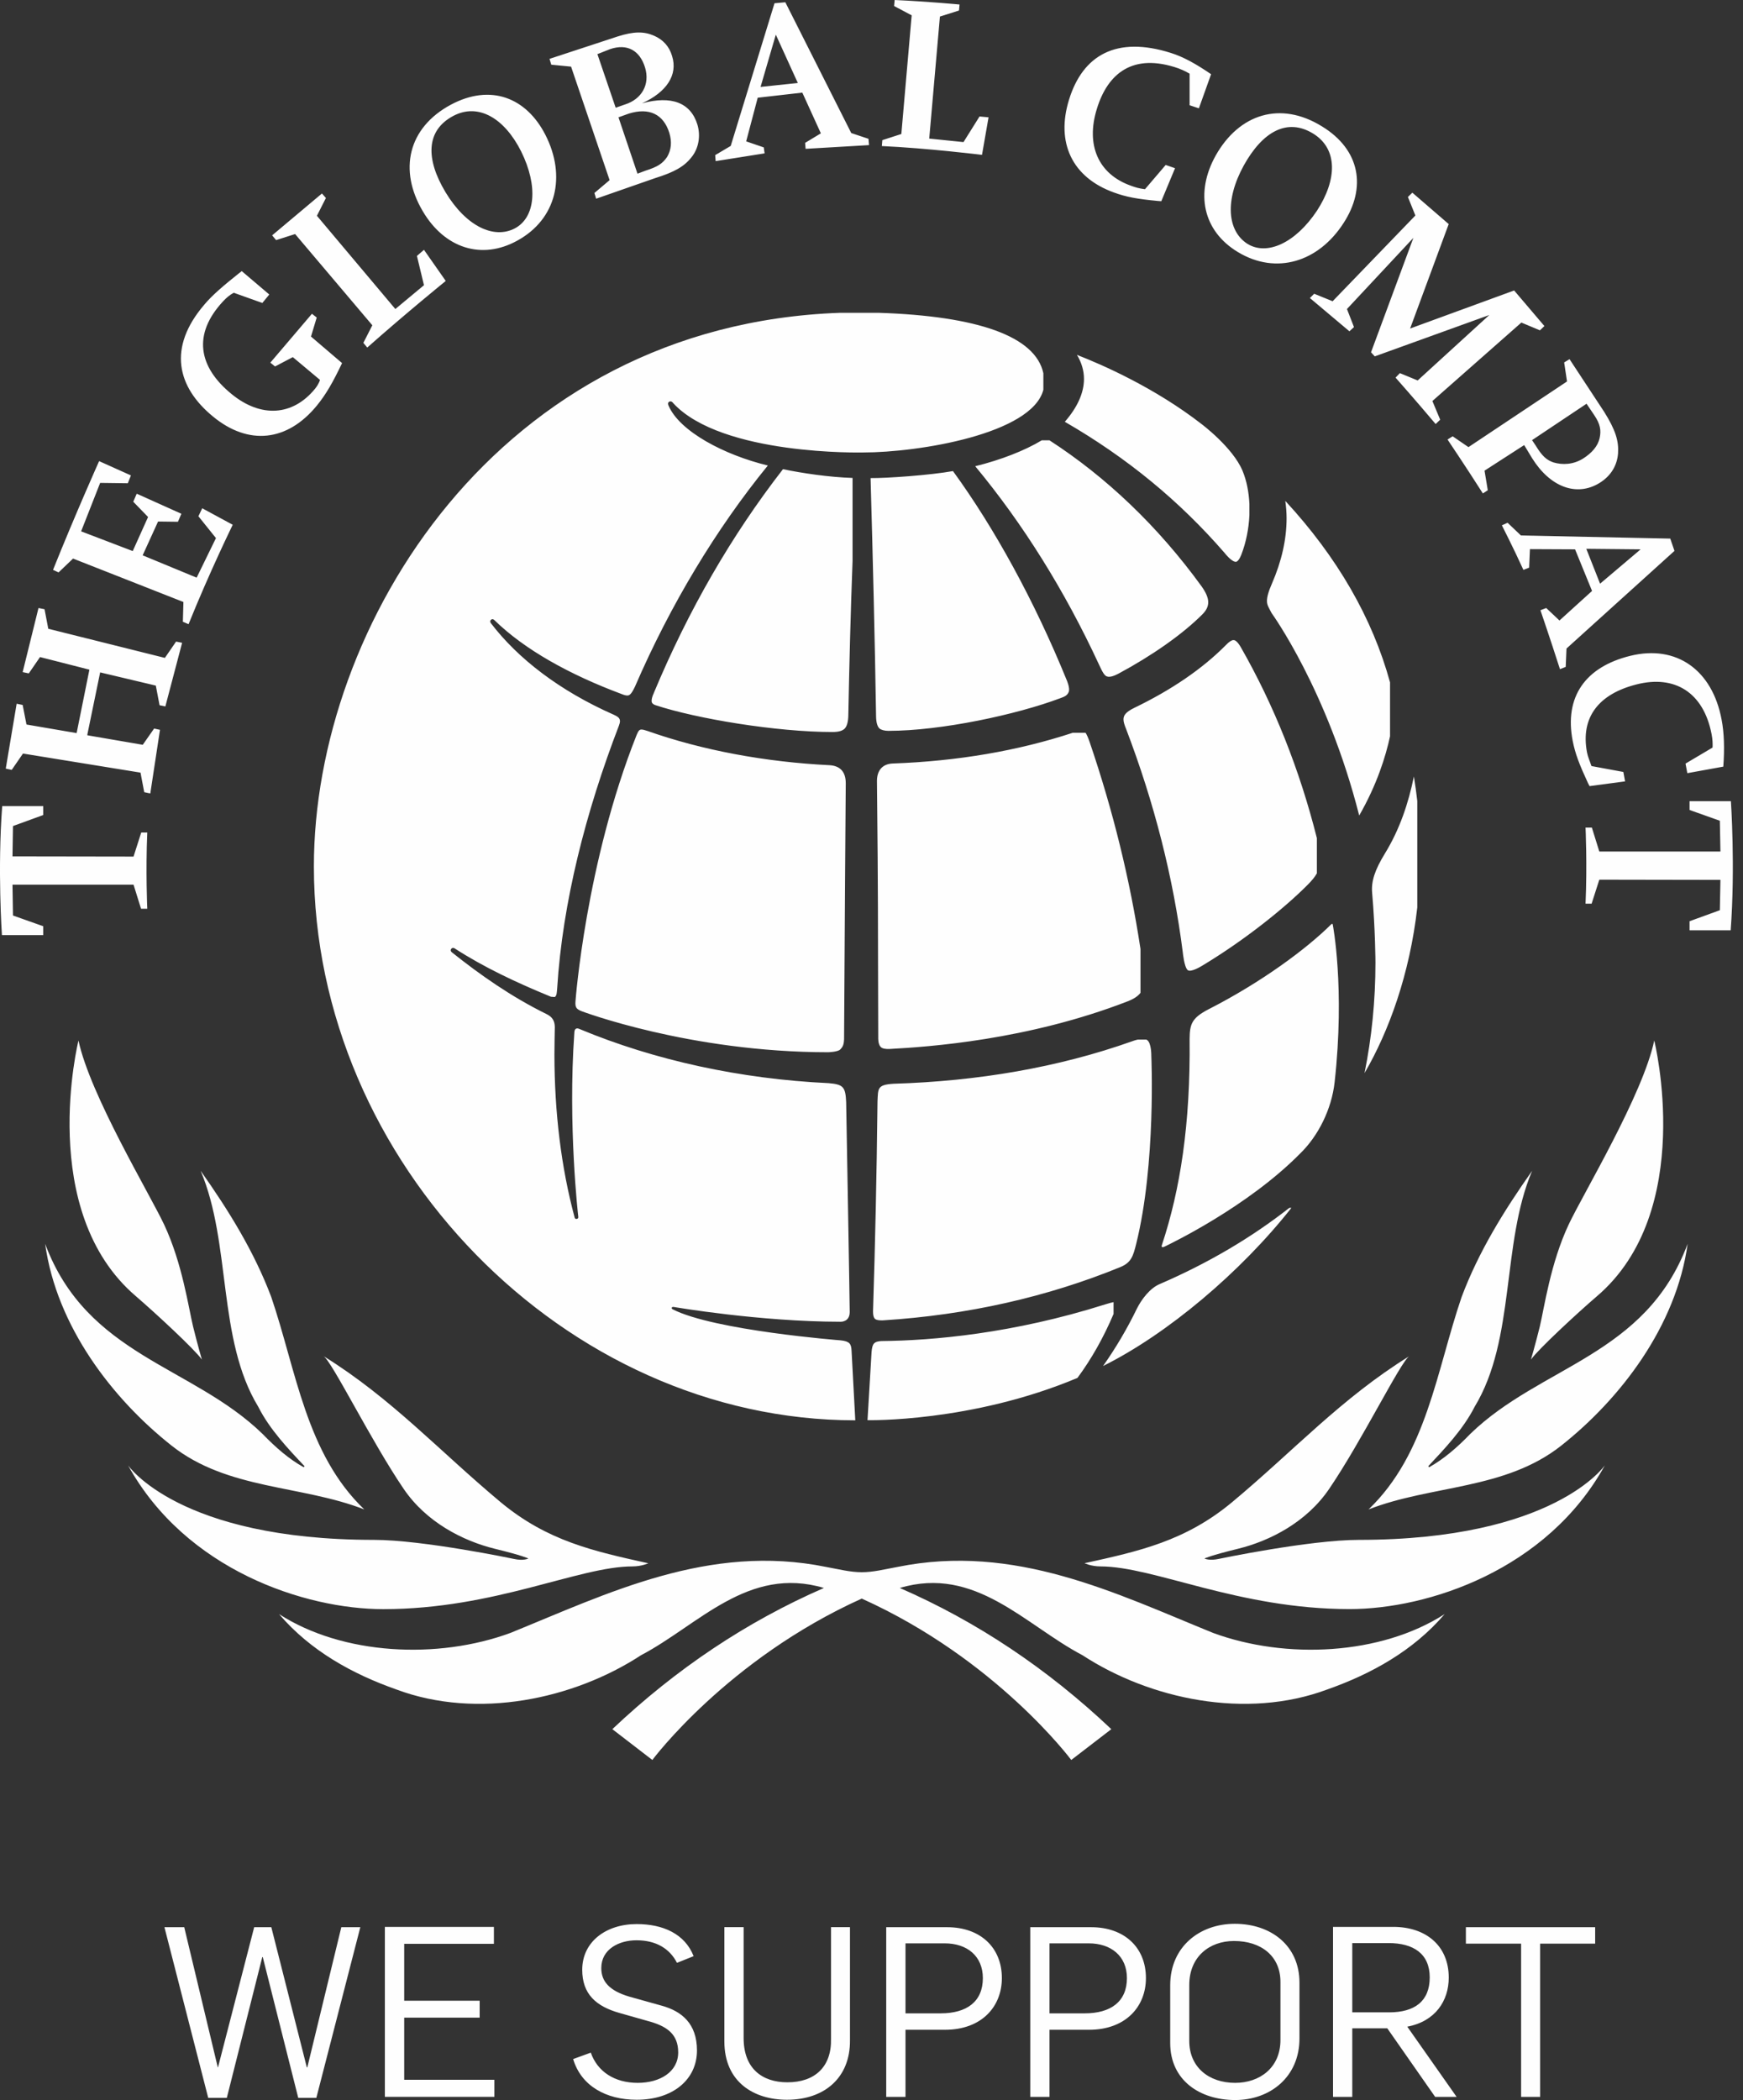 <?xml version="1.0" encoding="UTF-8"?>
<svg width="83px" height="100px" viewBox="0 0 83 100" version="1.1" xmlns="http://www.w3.org/2000/svg" xmlns:xlink="http://www.w3.org/1999/xlink">
    <rect x="0" y="0" width="83" height="100" fill="#333333" stroke="none"/>
    <title>Fill 1</title>
    <g id="Last" stroke="none" stroke-width="1" fill="none" fill-rule="evenodd">
        <g id="strategia-di-sostenibilita" transform="translate(-598, -2205)" fill="#FEFEFE">
            <path d="M638.274,2242.294 C638.274,2242.294 638.21,2250.895 638.196,2254.152 C638.204,2254.682 638.181,2254.804 638.009,2254.976 C637.893,2255.093 637.437,2255.106 637.437,2255.106 C630.828,2255.106 625.675,2253.144 625.675,2253.144 C625.464,2253.049 625.379,2252.989 625.404,2252.679 C625.404,2252.679 625.89,2246.091 628.319,2239.99 C628.407,2239.776 628.461,2239.74 628.548,2239.739 C628.608,2239.739 628.702,2239.763 628.832,2239.807 C631.44,2240.727 634.443,2241.288 637.519,2241.438 C638.003,2241.473 638.274,2241.749 638.274,2242.294 L638.274,2242.294 Z M667.804,2296.77 L673.96,2296.77 L673.96,2297.552 L671.34,2297.552 L671.34,2304.85 L670.434,2304.85 L670.434,2297.552 L667.804,2297.552 L667.804,2296.77 Z M662.394,2300.825 L662.394,2297.526 L664.121,2297.526 C665.309,2297.526 666.082,2298.036 666.082,2299.16 C666.082,2300.294 665.367,2300.825 664.144,2300.825 L662.394,2300.825 Z M666.988,2299.171 C666.988,2297.641 665.888,2296.755 664.348,2296.755 L661.478,2296.755 L661.478,2304.85 L662.394,2304.85 L662.394,2301.586 L664.062,2301.586 L666.341,2304.85 L667.363,2304.85 L665.013,2301.506 C666.353,2301.255 666.988,2300.27 666.988,2299.171 L666.988,2299.171 Z M658.974,2302.141 C658.974,2303.465 657.984,2304.182 656.819,2304.182 C655.549,2304.182 654.632,2303.424 654.632,2302.188 L654.632,2299.522 C654.632,2298.185 655.583,2297.427 656.761,2297.427 C658.065,2297.427 658.974,2298.153 658.974,2299.374 L658.974,2302.141 Z M656.797,2296.608 C655.13,2296.608 653.724,2297.698 653.724,2299.535 L653.724,2302.287 C653.724,2304.057 655.13,2305 656.819,2305 C658.487,2305 659.879,2303.896 659.879,2302.073 L659.879,2299.408 C659.879,2297.641 658.518,2296.608 656.797,2296.608 L656.797,2296.608 Z M649.654,2300.872 L647.976,2300.872 L647.976,2297.539 L649.846,2297.539 C650.9,2297.539 651.663,2298.139 651.663,2299.194 C651.663,2300.317 650.89,2300.872 649.654,2300.872 L649.654,2300.872 Z M649.961,2296.77 L647.06,2296.77 L647.06,2304.85 L647.976,2304.85 L647.976,2301.654 L649.858,2301.654 C651.616,2301.654 652.568,2300.542 652.568,2299.194 C652.568,2297.721 651.527,2296.77 649.961,2296.77 L649.961,2296.77 Z M642.795,2300.872 L641.119,2300.872 L641.119,2297.539 L642.99,2297.539 C644.043,2297.539 644.803,2298.139 644.803,2299.194 C644.803,2300.317 644.032,2300.872 642.795,2300.872 L642.795,2300.872 Z M643.102,2296.77 L640.201,2296.77 L640.201,2304.85 L641.119,2304.85 L641.119,2301.654 L643,2301.654 C644.757,2301.654 645.708,2300.542 645.708,2299.194 C645.708,2297.721 644.666,2296.77 643.102,2296.77 L643.102,2296.77 Z M637.572,2296.767 L638.475,2296.767 L638.475,2302.154 C638.491,2303.932 637.266,2304.987 635.474,2304.987 C633.912,2304.987 632.494,2304.156 632.494,2302.209 L632.494,2296.767 L633.411,2296.767 L633.411,2302.05 C633.411,2303.492 634.285,2304.156 635.496,2304.156 C636.81,2304.156 637.605,2303.41 637.572,2302.082 L637.572,2296.767 Z M631.189,2302.64 C631.189,2304.023 630.044,2304.987 628.319,2304.987 C626.847,2304.987 625.669,2304.318 625.293,2303.049 L626.133,2302.743 C626.45,2303.648 627.266,2304.182 628.368,2304.182 C629.43,2304.182 630.295,2303.658 630.295,2302.731 C630.295,2301.868 629.76,2301.518 629.044,2301.292 L627.516,2300.859 C626.382,2300.542 625.725,2299.954 625.725,2298.798 C625.725,2297.461 626.859,2296.621 628.319,2296.621 C629.57,2296.621 630.612,2297.086 631.03,2298.149 L630.237,2298.467 C629.886,2297.778 629.226,2297.393 628.309,2297.393 C627.482,2297.393 626.633,2297.812 626.633,2298.717 C626.633,2299.353 627.016,2299.795 627.969,2300.077 L629.512,2300.508 C630.462,2300.771 631.189,2301.359 631.189,2302.64 L631.189,2302.64 Z M617.248,2304.036 L621.542,2304.036 L621.542,2304.847 L616.327,2304.847 L616.327,2296.757 L621.519,2296.757 L621.519,2297.562 L617.248,2297.562 L617.248,2300.27 L620.841,2300.27 L620.841,2301.076 L617.248,2301.076 L617.248,2304.036 Z M614.253,2296.77 L615.158,2296.77 L613.064,2304.896 L612.202,2304.896 L610.513,2298.195 L610.489,2298.195 L608.801,2304.896 L607.915,2304.896 L605.83,2296.77 L606.773,2296.77 L608.371,2303.445 L608.381,2303.445 L610.104,2296.77 L610.92,2296.77 L612.611,2303.445 L612.634,2303.445 L614.253,2296.77 Z M649.891,2240.344 C651.002,2243.602 651.812,2246.91 652.309,2250.19 L652.309,2252.276 C652.19,2252.435 651.997,2252.565 651.694,2252.683 C646.933,2254.528 642.216,2254.85 640.371,2254.95 C640.165,2254.96 640.009,2254.932 639.935,2254.85 C639.805,2254.718 639.821,2254.407 639.821,2254.407 C639.821,2253.418 639.812,2252.065 639.812,2251.05 C639.812,2247.056 639.779,2244.092 639.76,2242.207 C639.753,2241.782 639.943,2241.373 640.527,2241.356 C643.583,2241.246 646.464,2240.756 649.086,2239.893 L649.693,2239.893 C649.747,2239.974 649.813,2240.114 649.891,2240.344 L649.891,2240.344 Z M638.397,2239.03 C638.395,2239.39 638.322,2239.601 638.212,2239.706 C638.103,2239.802 637.936,2239.857 637.641,2239.857 C634.983,2239.857 631.176,2239.228 629.2,2238.575 C629.2,2238.575 629.087,2238.538 629.048,2238.462 C629.048,2238.462 628.971,2238.351 629.132,2238.007 L629.132,2238.002 C630.78,2234.058 632.825,2230.511 635.285,2227.341 C636.203,2227.535 637.498,2227.724 638.598,2227.759 L638.598,2231.715 C638.504,2234.177 638.444,2236.63 638.397,2239.025 L638.397,2239.03 Z M650.527,2270.047 C651.127,2269.196 651.669,2268.281 652.133,2267.324 C652.351,2266.882 652.763,2266.334 653.23,2266.143 C655.52,2265.154 657.588,2263.937 659.399,2262.515 L659.497,2262.515 C657.085,2265.575 653.592,2268.523 650.527,2270.047 L650.527,2270.047 Z M662.977,2256.101 C663.318,2254.421 663.498,2252.649 663.498,2250.834 C663.498,2250.834 663.493,2249.274 663.339,2247.504 C663.293,2246.969 663.465,2246.432 663.946,2245.646 C664.656,2244.491 665.072,2243.235 665.328,2241.974 C665.393,2242.369 665.445,2242.758 665.49,2243.143 L665.49,2248.21 C665.13,2251.377 664.145,2254.097 662.977,2256.101 L662.977,2256.101 Z M648.706,2225.085 C649.3,2224.402 649.618,2223.713 649.618,2223.044 C649.618,2222.65 649.503,2222.262 649.284,2221.899 C650.462,2222.356 652.989,2223.458 655.228,2225.201 C655.228,2225.201 656.702,2226.309 657.165,2227.41 C657.365,2227.887 657.468,2228.438 657.496,2228.997 L657.496,2229.528 C657.465,2230.185 657.332,2230.837 657.118,2231.392 C657.118,2231.392 656.999,2231.733 656.858,2231.752 C656.657,2231.772 656.318,2231.334 656.318,2231.334 C654.157,2228.842 651.66,2226.792 648.706,2225.085 L648.706,2225.085 Z M638.01,2219.895 L639.831,2219.895 C644.562,2220.049 647.311,2221.014 647.684,2222.776 L647.684,2223.56 C647.142,2225.663 641.756,2226.546 639.101,2226.546 C639.101,2226.546 632.38,2226.709 630.06,2224.2 C630.06,2224.2 629.979,2224.066 629.865,2224.13 C629.768,2224.183 629.836,2224.316 629.836,2224.316 C630.363,2225.546 632.491,2226.666 634.564,2227.167 C632.096,2230.193 629.914,2233.816 628.24,2237.689 C628.067,2238.053 627.98,2238.119 627.871,2238.119 C627.813,2238.119 627.73,2238.102 627.628,2238.059 C625.153,2237.138 622.995,2235.95 621.538,2234.525 C621.538,2234.525 621.46,2234.444 621.383,2234.512 C621.3,2234.585 621.378,2234.678 621.378,2234.678 C622.661,2236.359 624.65,2237.897 627.227,2239.034 C627.462,2239.142 627.516,2239.211 627.522,2239.338 C627.522,2239.395 627.506,2239.468 627.472,2239.555 C625.895,2243.654 624.787,2247.976 624.532,2252.065 C624.511,2252.28 624.517,2252.411 624.417,2252.477 L624.238,2252.464 C622.596,2251.793 621.019,2251.048 619.645,2250.157 C619.645,2250.157 619.562,2250.104 619.499,2250.17 C619.411,2250.259 619.51,2250.342 619.51,2250.342 C620.85,2251.41 622.337,2252.46 624.026,2253.289 C624.3,2253.423 624.414,2253.607 624.42,2253.905 C624.42,2253.905 624.397,2255.028 624.401,2255.223 C624.405,2257.979 624.722,2260.58 625.359,2262.959 C625.359,2262.959 625.371,2263.052 625.452,2263.044 C625.523,2263.034 625.546,2263.001 625.536,2262.93 C625.536,2262.93 625.033,2258.593 625.35,2254.173 C625.35,2254.173 625.35,2254.019 625.429,2253.986 C625.476,2253.959 625.523,2253.967 625.614,2254.007 C629.171,2255.489 633.263,2256.381 637.459,2256.578 C638.15,2256.638 638.261,2256.751 638.293,2257.473 C638.293,2257.473 638.463,2267.038 638.463,2267.476 C638.463,2267.96 638.03,2267.94 638.03,2267.94 C634.165,2267.937 630.099,2267.238 630.099,2267.238 C629.989,2267.214 629.945,2267.295 630.028,2267.345 C632.007,2268.359 638.033,2268.825 638.033,2268.825 C638.453,2268.873 638.536,2268.981 638.551,2269.326 C638.551,2269.326 638.715,2272.402 638.728,2272.633 C624.913,2272.633 612.947,2260.353 612.947,2246.257 C612.947,2234.818 621.681,2220.471 638.01,2219.895 L638.01,2219.895 Z M662.724,2243.834 C661.205,2237.847 658.555,2234.198 658.555,2234.198 C658.432,2233.958 658.331,2233.821 658.331,2233.622 C658.331,2233.432 658.397,2233.179 658.567,2232.793 C659.029,2231.728 659.266,2230.683 659.266,2229.679 C659.266,2229.396 659.243,2229.124 659.204,2228.851 C661.68,2231.53 663.352,2234.43 664.192,2237.492 L664.192,2240.062 C663.985,2241.022 663.569,2242.362 662.724,2243.834 L662.724,2243.834 Z M659.909,2259.931 C657.399,2262.476 653.719,2264.231 653.485,2264.348 C653.251,2264.468 653.329,2264.283 653.329,2264.283 C654.204,2261.648 654.691,2258.52 654.648,2254.475 C654.655,2253.775 654.741,2253.477 655.554,2253.058 C658.065,2251.776 660.212,2250.186 661.38,2249.025 C661.38,2249.025 661.411,2248.992 661.439,2248.992 C661.453,2248.992 661.463,2249.003 661.466,2249.031 C661.466,2249.031 662.052,2252.043 661.554,2256.527 C661.411,2257.835 660.759,2259.109 659.909,2259.931 L659.909,2259.931 Z M639.31,2272.626 L639.503,2269.384 C639.534,2268.971 639.63,2268.881 639.967,2268.859 C642.416,2268.836 646.24,2268.502 650.628,2267.113 C650.827,2267.051 650.946,2267.019 651.027,2267.006 L651.027,2267.567 C650.55,2268.693 649.969,2269.72 649.307,2270.614 C644.248,2272.74 639.31,2272.626 639.31,2272.626 L639.31,2272.626 Z M648.801,2237.399 C648.801,2237.399 648.958,2237.761 648.895,2237.939 C648.827,2238.119 648.697,2238.173 648.491,2238.247 C646.427,2239.025 642.825,2239.802 640.302,2239.802 C640.123,2239.802 639.953,2239.757 639.877,2239.687 C639.786,2239.601 639.719,2239.416 639.717,2239.088 C639.659,2235.415 639.565,2231.606 639.456,2227.766 C640.211,2227.775 642.307,2227.626 643.38,2227.432 C645.351,2230.141 647.254,2233.6 648.801,2237.399 L648.801,2237.399 Z M647.606,2225.968 L647.976,2225.968 C650.662,2227.707 653.133,2230.044 655.226,2232.932 C655.437,2233.234 655.534,2233.468 655.534,2233.678 C655.534,2233.873 655.456,2234.055 655.252,2234.259 C654.303,2235.21 652.847,2236.226 651.27,2237.073 C651.095,2237.165 650.866,2237.267 650.715,2237.212 C650.595,2237.183 650.485,2236.982 650.326,2236.63 C648.694,2233.111 646.714,2229.943 644.439,2227.201 C645.659,2226.903 646.816,2226.447 647.606,2225.968 L647.606,2225.968 Z M652.825,2255.292 C652.825,2255.292 653.055,2260.402 652.107,2264.22 C651.961,2264.809 651.874,2265.115 651.363,2265.331 C647.868,2266.762 644.071,2267.619 640.061,2267.872 C640.061,2267.872 639.758,2267.895 639.659,2267.798 C639.549,2267.686 639.575,2267.374 639.575,2267.374 C639.671,2264.335 639.748,2260.986 639.786,2257.434 C639.817,2256.836 639.769,2256.655 640.538,2256.607 C644.572,2256.485 648.411,2255.828 651.916,2254.582 C651.916,2254.582 652.034,2254.535 652.18,2254.504 L652.588,2254.504 C652.599,2254.506 652.609,2254.512 652.617,2254.519 C652.838,2254.658 652.825,2255.292 652.825,2255.292 L652.825,2255.292 Z M652.003,2238.712 C653.787,2237.852 655.257,2236.846 656.368,2235.725 C656.534,2235.549 656.657,2235.481 656.727,2235.481 L656.741,2235.481 L656.751,2235.481 C656.824,2235.481 656.939,2235.57 657.076,2235.801 C658.672,2238.591 659.889,2241.652 660.708,2244.91 L660.708,2246.587 C660.611,2246.763 660.465,2246.935 660.269,2247.133 C659.185,2248.225 657.282,2249.764 655.237,2250.991 C655.194,2251.017 654.702,2251.319 654.554,2251.192 C654.389,2251.043 654.324,2250.357 654.324,2250.357 C653.874,2246.803 652.967,2243.229 651.625,2239.716 C651.548,2239.529 651.499,2239.377 651.499,2239.257 C651.501,2239.072 651.591,2238.916 652.003,2238.712 L652.003,2238.712 Z M672.701,2263.305 C673.384,2261.854 676.228,2257.134 676.774,2254.548 C676.774,2254.548 678.797,2262.677 674.035,2266.733 C673.126,2267.512 671.244,2269.253 670.902,2269.741 C670.902,2269.741 671.111,2269.031 671.325,2268.163 C671.534,2267.291 671.831,2265.15 672.701,2263.305 L672.701,2263.305 Z M661.2,2285.451 C657.335,2286.894 652.75,2285.91 649.547,2283.819 C646.811,2282.381 644.449,2279.543 640.847,2280.616 C644.517,2282.216 647.876,2284.46 650.92,2287.34 L649.012,2288.807 C649.012,2288.807 645.445,2284.01 639.036,2281.122 C632.632,2284.01 629.064,2288.807 629.064,2288.807 L627.159,2287.34 C630.203,2284.46 633.562,2282.216 637.235,2280.616 C633.623,2279.543 631.264,2282.381 628.525,2283.819 C625.325,2285.91 620.737,2286.894 616.878,2285.451 C614.798,2284.718 612.791,2283.621 611.287,2281.86 C614.325,2283.819 618.851,2284.03 622.304,2282.758 C626.938,2280.875 631.756,2278.477 637.344,2279.616 C637.972,2279.73 638.484,2279.866 639.036,2279.866 C639.593,2279.866 640.104,2279.73 640.733,2279.616 C646.321,2278.477 651.139,2280.875 655.768,2282.758 C659.23,2284.03 663.748,2283.819 666.793,2281.86 C665.286,2283.621 663.279,2284.718 661.2,2285.451 L661.2,2285.451 Z M678.364,2264.228 C677.822,2268.161 675.151,2271.619 672.342,2273.84 C669.67,2275.951 666.17,2275.706 663.17,2276.876 C665.941,2274.223 666.404,2270.267 667.6,2266.762 C668.408,2264.609 669.621,2262.648 670.958,2260.753 C669.485,2264.228 670.179,2268.761 668.22,2271.989 C667.681,2273.055 666.783,2273.996 666.014,2274.817 L666.052,2274.869 C666.746,2274.481 667.392,2273.926 668.01,2273.283 C671.369,2270.021 676.368,2269.576 678.364,2264.228 L678.364,2264.228 Z M605.812,2263.305 C606.682,2265.15 606.981,2267.291 607.193,2268.163 C607.406,2269.031 607.614,2269.741 607.614,2269.741 C607.271,2269.253 605.387,2267.512 604.482,2266.733 C599.717,2262.677 601.737,2254.548 601.737,2254.548 C602.288,2257.134 605.129,2261.854 605.812,2263.305 L605.812,2263.305 Z M674.424,2274.773 C671.669,2279.772 665.99,2281.622 662.265,2281.622 C656.962,2281.622 652.958,2279.59 650.404,2279.59 C649.966,2279.59 649.644,2279.438 649.644,2279.438 C652.249,2278.864 654.444,2278.385 656.673,2276.53 C659.61,2274.082 661.862,2271.591 665.109,2269.579 C664.702,2269.832 662.849,2273.614 661.297,2275.893 C660.22,2277.484 658.474,2278.377 656.951,2278.75 C655.635,2279.071 655.354,2279.212 655.354,2279.212 C655.354,2279.212 655.578,2279.337 656.06,2279.227 C656.06,2279.227 660.373,2278.326 662.709,2278.326 C672.019,2278.326 674.424,2274.773 674.424,2274.773 L674.424,2274.773 Z M604.096,2274.773 C604.096,2274.773 606.497,2278.326 615.807,2278.326 C618.141,2278.326 622.457,2279.23 622.457,2279.23 C622.937,2279.339 623.161,2279.212 623.161,2279.212 C623.161,2279.212 622.885,2279.071 621.563,2278.75 C620.042,2278.375 618.297,2277.484 617.219,2275.893 C615.668,2273.614 613.813,2269.832 613.406,2269.576 C616.654,2271.591 618.905,2274.082 621.843,2276.534 C624.073,2278.385 626.267,2278.864 628.872,2279.441 C628.872,2279.441 628.551,2279.59 628.113,2279.59 C625.559,2279.59 621.553,2281.625 616.252,2281.625 C612.53,2281.625 606.848,2279.769 604.096,2274.773 L604.096,2274.773 Z M600.15,2264.23 C602.146,2269.576 607.15,2270.022 610.505,2273.283 C611.125,2273.924 611.764,2274.483 612.46,2274.866 L612.504,2274.82 C611.725,2273.996 610.834,2273.055 610.299,2271.99 C608.337,2268.761 609.025,2264.23 607.555,2260.753 C608.895,2262.648 610.106,2264.609 610.917,2266.761 C612.111,2270.267 612.572,2274.223 615.347,2276.877 C612.343,2275.706 608.847,2275.953 606.173,2273.84 C603.362,2271.619 600.692,2268.163 600.15,2264.23 L600.15,2264.23 Z M657.223,2212.887 C658.121,2211.264 659.298,2210.597 660.542,2211.368 C661.711,2212.098 661.674,2213.556 660.71,2215.038 C659.685,2216.575 658.333,2217.187 657.403,2216.612 C656.446,2216.002 656.313,2214.548 657.223,2212.887 L657.223,2212.887 Z M656.951,2217.005 C658.776,2218.105 660.785,2217.471 661.972,2215.632 C663.074,2213.951 662.787,2212.136 660.944,2211.014 C658.976,2209.799 657.009,2210.417 655.888,2212.41 C654.898,2214.19 655.281,2216.002 656.951,2217.005 L656.951,2217.005 Z M644.762,2212.374 C644.762,2212.374 642.142,2212.053 639.992,2211.955 L640.016,2211.673 L640.921,2211.381 L641.413,2205.73 L640.576,2205.287 L640.603,2205 C642.211,2205.073 643.693,2205.215 643.693,2205.215 L643.667,2205.501 L642.758,2205.788 L642.249,2211.599 L643.881,2211.766 L644.644,2210.547 L645.074,2210.586 L644.762,2212.374 Z M648.905,2209.75 C649.562,2207.614 651.173,2206.705 653.749,2207.519 C654.359,2207.708 654.97,2208.055 655.671,2208.534 L655.09,2210.158 L654.648,2210.012 L654.648,2208.509 C654.648,2208.509 654.419,2208.368 654.119,2208.256 C651.937,2207.494 650.744,2208.509 650.233,2210.179 C649.693,2211.91 650.303,2213.296 651.854,2213.844 C652.081,2213.927 652.234,2213.974 652.523,2214.01 L653.509,2212.855 L653.954,2213.01 L653.3,2214.581 L653.133,2214.569 C652.156,2214.477 651.625,2214.38 651.041,2214.165 C649.051,2213.448 648.275,2211.79 648.905,2209.75 L648.905,2209.75 Z M665.399,2215.261 L665.043,2214.38 L665.255,2214.175 L666.986,2215.67 L665.148,2220.644 L670.102,2218.832 L671.543,2220.526 L671.33,2220.73 L670.446,2220.36 L666.209,2224.096 L666.581,2224.986 L666.363,2225.191 C665.411,2224.06 664.455,2222.982 664.455,2222.982 L664.66,2222.768 L665.508,2223.117 L668.92,2220 L663.465,2221.97 L663.287,2221.775 L665.304,2216.327 L662.141,2219.715 L662.475,2220.575 L662.258,2220.776 L660.376,2219.192 L660.58,2218.988 L661.458,2219.345 L665.399,2215.261 Z M676.125,2231.159 L674.194,2232.794 L673.538,2231.134 L676.125,2231.159 Z M669.79,2229.893 L669.518,2230.015 C669.518,2230.015 670.076,2231.108 670.543,2232.137 L670.816,2232.03 L670.854,2231.149 L673.003,2231.159 L673.812,2233.14 L672.26,2234.547 L671.63,2233.953 L671.354,2234.058 C671.354,2234.058 671.818,2235.408 672.284,2236.865 L672.558,2236.756 L672.595,2235.882 L677.737,2231.232 L677.536,2230.647 L670.425,2230.498 L669.79,2229.893 Z M680.413,2249.3 L678.456,2249.3 L678.456,2248.867 L679.897,2248.343 L679.925,2246.899 L674.158,2246.889 L673.791,2248.032 L673.502,2248.032 C673.584,2246.171 673.502,2244.408 673.502,2244.408 L673.803,2244.408 L674.158,2245.549 L679.925,2245.549 L679.897,2244.082 L678.456,2243.57 L678.456,2243.152 L680.424,2243.152 C680.424,2243.152 680.638,2246.278 680.413,2249.3 L680.413,2249.3 Z M673.55,2224.225 L673.92,2224.774 C674.207,2225.201 674.252,2225.491 674.173,2225.861 C674.087,2226.242 673.812,2226.565 673.382,2226.838 C672.915,2227.126 672.406,2227.148 671.972,2227.019 C671.651,2226.909 671.437,2226.721 671.137,2226.231 L670.955,2225.958 L673.55,2224.225 Z M667.927,2226.291 L667.174,2225.776 L666.93,2225.929 C666.93,2225.929 667.807,2227.23 668.612,2228.496 L668.847,2228.345 L668.692,2227.412 L670.58,2226.194 L670.955,2226.815 C671.809,2228.188 673.073,2228.674 674.173,2227.995 C674.708,2227.662 675.005,2227.172 675.05,2226.588 C675.088,2225.999 674.934,2225.481 674.387,2224.608 L672.74,2222.103 L672.484,2222.259 L672.62,2223.164 L667.927,2226.291 Z M611.148,2216.434 L610.959,2216.207 L613.331,2214.214 L613.52,2214.428 L613.091,2215.275 L616.826,2219.715 L618.189,2218.581 L617.854,2217.187 L618.189,2216.896 L619.226,2218.378 C619.226,2218.378 617.362,2219.89 615.488,2221.55 L615.303,2221.326 L615.73,2220.489 L612.053,2216.145 L611.148,2216.434 Z M619.575,2210.525 C620.779,2209.882 622.028,2210.635 622.819,2212.215 C623.641,2213.88 623.489,2215.358 622.518,2215.874 C621.516,2216.4 620.195,2215.777 619.215,2214.153 C618.262,2212.566 618.282,2211.216 619.575,2210.525 L619.575,2210.525 Z M622.638,2216.456 C624.501,2215.431 624.969,2213.391 623.977,2211.433 C623.067,2209.644 621.363,2208.973 619.468,2209.986 C617.425,2211.086 616.973,2213.104 618.134,2215.061 C619.168,2216.814 620.931,2217.401 622.638,2216.456 L622.638,2216.456 Z M679.98,2239.263 C680.103,2239.891 680.126,2240.659 680.062,2241.506 L678.349,2241.817 L678.263,2241.361 L679.551,2240.597 C679.561,2240.418 679.551,2240.193 679.503,2239.954 C679.12,2237.973 677.75,2237.125 675.925,2237.592 C674.135,2238.046 673.256,2239.153 673.571,2240.826 C673.619,2241.064 673.694,2241.207 673.775,2241.457 L673.791,2241.48 L675.302,2241.759 L675.385,2242.208 L673.694,2242.434 L673.619,2242.291 C673.204,2241.395 673.013,2240.896 672.892,2240.29 C672.477,2238.163 673.512,2236.756 675.623,2236.232 C677.848,2235.681 679.542,2236.922 679.98,2239.263 L679.98,2239.263 Z M627.055,2207.338 C627.866,2207.065 628.464,2207.399 628.716,2208.212 C628.963,2209.022 628.558,2209.723 627.759,2209.976 L627.318,2210.13 L626.448,2207.578 L627.055,2207.338 Z M629.872,2211.326 C630.002,2211.754 629.966,2212.136 629.768,2212.472 C629.547,2212.796 629.312,2212.945 628.738,2213.127 L628.356,2213.27 L627.451,2210.586 L627.949,2210.408 C628.915,2210.109 629.596,2210.442 629.872,2211.326 L629.872,2211.326 Z M625.194,2208.173 L627.029,2213.578 L626.305,2214.19 L626.387,2214.462 L629.19,2213.484 C630.109,2213.198 630.576,2212.934 630.923,2212.494 C631.267,2212.077 631.374,2211.482 631.209,2210.93 C630.889,2209.892 629.976,2209.536 628.57,2209.921 C629.742,2209.39 630.291,2208.568 630.002,2207.662 C629.872,2207.219 629.585,2206.896 629.155,2206.705 C628.668,2206.491 628.191,2206.491 627.423,2206.733 L624.167,2207.803 L624.251,2208.081 L625.194,2208.173 Z M600.789,2232.257 L600.525,2232.137 C601.625,2229.395 602.72,2226.958 602.72,2226.958 L604.235,2227.639 L604.086,2228.012 L602.769,2227.995 L601.863,2230.302 L604.321,2231.241 L605.051,2229.619 L604.346,2228.892 L604.511,2228.509 L606.637,2229.465 L606.473,2229.846 L605.527,2229.834 L604.798,2231.433 L604.798,2231.446 L607.364,2232.507 L608.284,2230.623 L607.448,2229.583 L607.63,2229.203 L609.082,2229.989 C609.082,2229.989 607.983,2232.231 606.979,2234.723 L606.708,2234.607 L606.734,2233.666 L601.479,2231.598 L600.789,2232.257 Z M598.558,2241.661 L598.274,2241.6 L598.793,2238.51 L599.079,2238.569 L599.261,2239.5 L601.649,2239.909 L602.257,2236.888 L599.906,2236.288 L599.371,2237.066 L599.079,2237.005 L599.833,2233.953 L600.121,2234.011 L600.299,2234.941 L605.851,2236.328 L606.385,2235.551 L606.672,2235.609 L605.874,2238.64 L605.598,2238.582 L605.42,2237.647 L602.769,2237.018 L602.16,2239.974 L602.16,2240.013 L604.798,2240.466 L605.339,2239.692 L605.618,2239.753 L605.157,2242.783 L604.868,2242.723 L604.691,2241.791 L599.094,2240.883 L598.558,2241.661 Z M598.618,2248.595 L600.059,2249.106 L600.059,2249.528 L598.092,2249.528 C598.092,2249.528 597.876,2246.399 598.105,2243.385 L600.059,2243.385 L600.059,2243.81 L598.618,2244.335 L598.595,2245.78 L604.359,2245.789 L604.725,2244.644 L605.013,2244.644 C604.933,2246.506 605.013,2248.272 605.013,2248.272 L604.716,2248.272 L604.359,2247.126 L598.595,2247.126 L598.618,2248.595 Z M607.724,2219.513 C608.103,2219.056 608.654,2218.592 609.369,2218.021 L609.512,2217.91 L610.823,2219.024 L610.492,2219.427 L609.131,2218.941 C608.938,2219.043 608.785,2219.176 608.626,2219.345 C607.15,2220.928 607.458,2222.483 609.024,2223.761 C610.421,2224.907 611.944,2224.813 613.005,2223.508 C613.2,2223.262 613.237,2223.09 613.237,2223.09 L611.944,2222.006 L611.097,2222.45 L610.873,2222.269 L612.854,2219.942 L613.082,2220.12 L612.809,2221.026 L614.289,2222.29 C613.844,2223.223 613.52,2223.784 613.091,2224.31 C611.686,2226.028 609.836,2226.231 608.143,2224.835 C606.423,2223.424 605.981,2221.55 607.724,2219.513 L607.724,2219.513 Z M634.944,2206.65 L635.992,2208.952 L634.217,2209.139 L634.944,2206.65 Z M634.409,2212.303 L634.37,2212.019 L633.532,2211.732 L634.082,2209.653 L636.206,2209.411 L637.089,2211.349 L636.339,2211.803 L636.362,2212.087 L639.383,2211.91 L639.357,2211.61 L638.536,2211.336 L635.397,2205.108 L634.881,2205.155 L632.796,2211.949 L632.056,2212.387 L632.079,2212.673 L634.409,2212.303 Z" id="Fill-1"></path>
        </g>
    </g>
</svg>